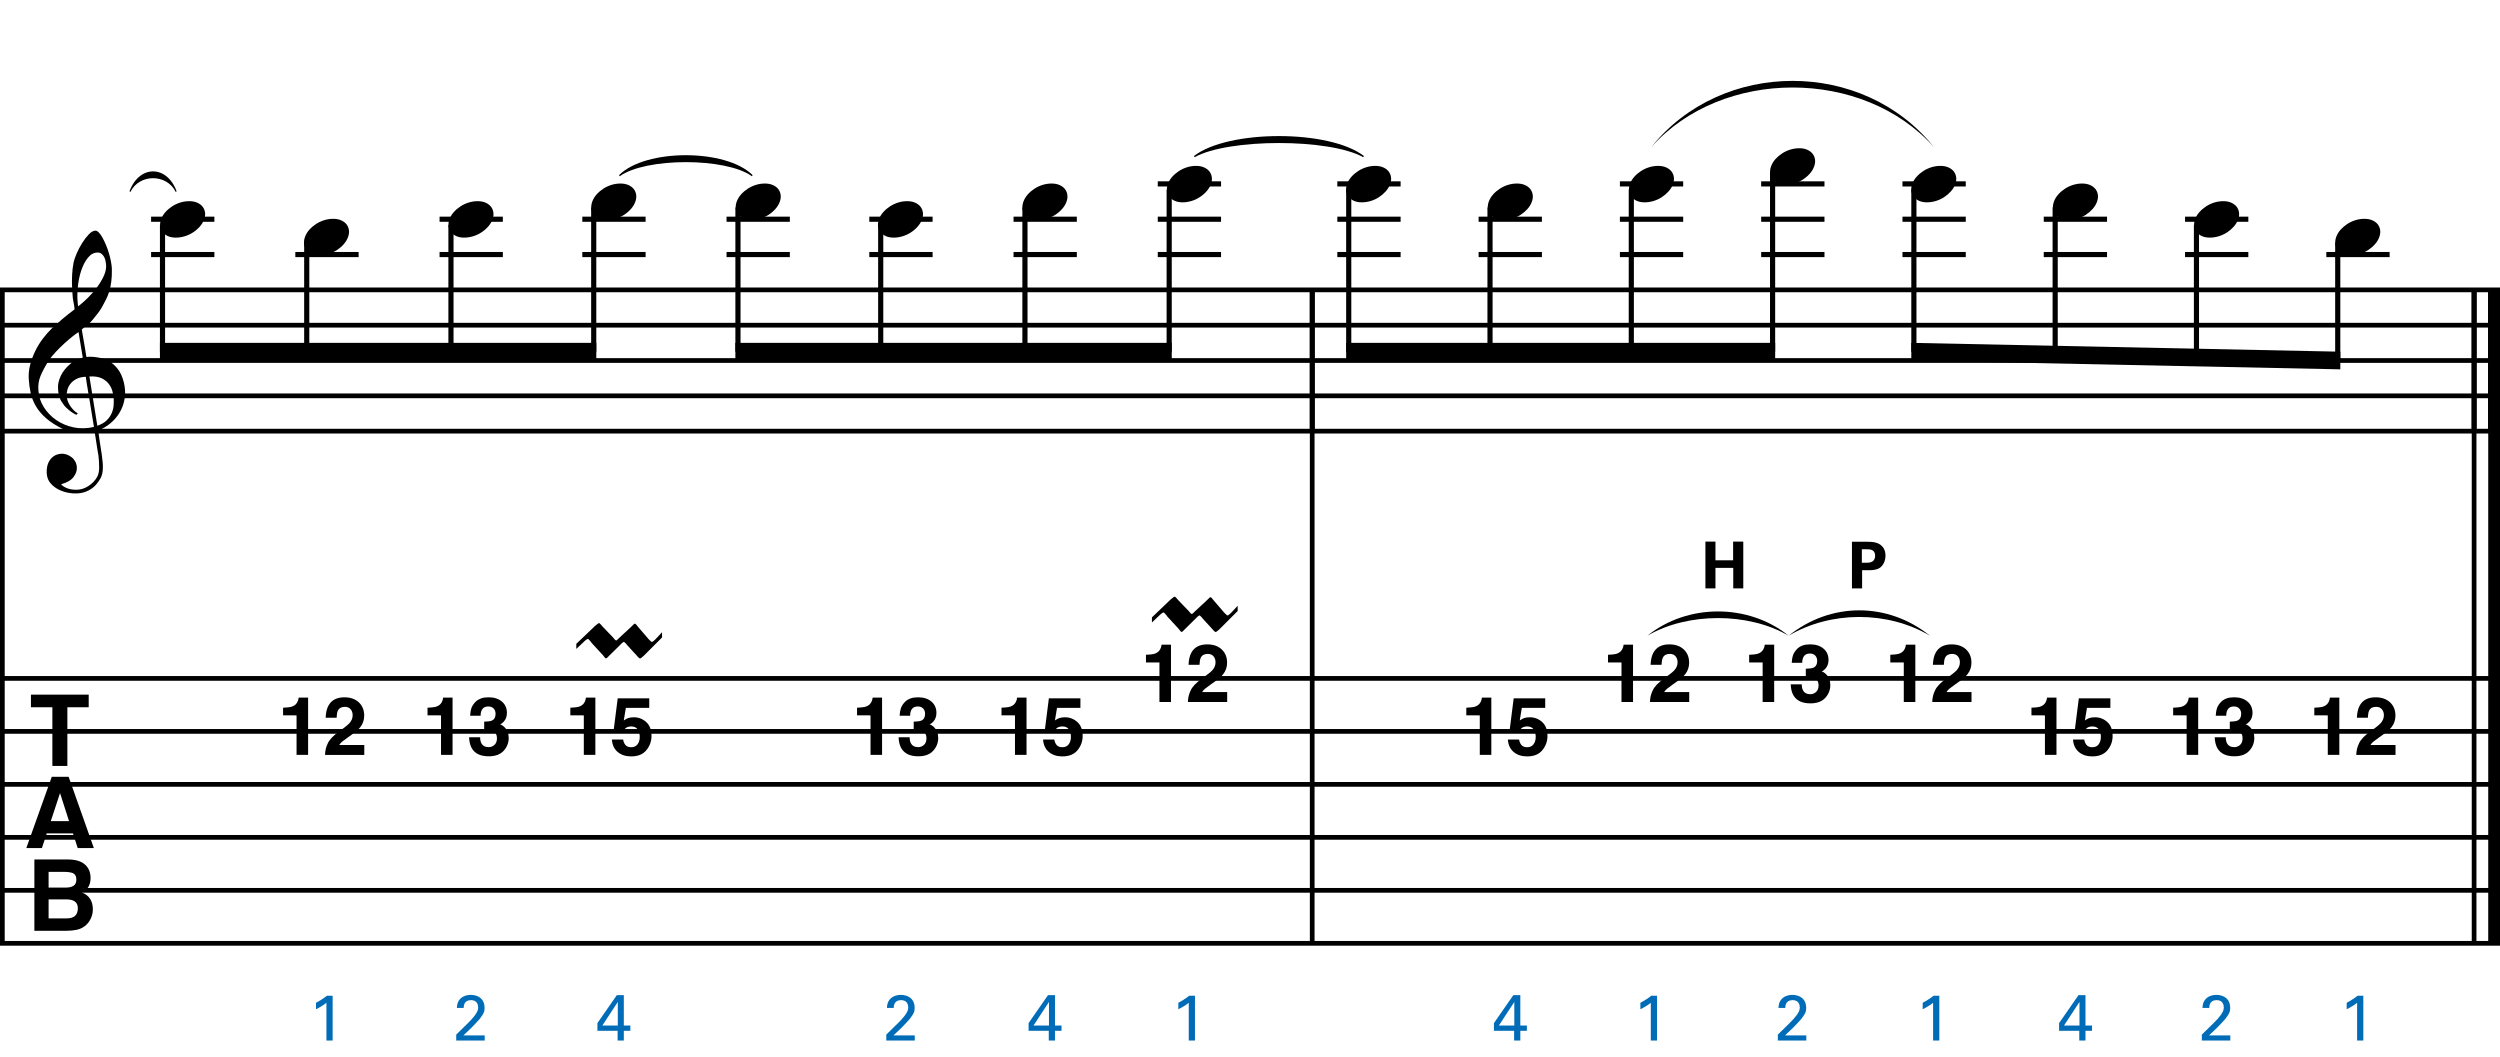 <?xml version="1.0" encoding="utf-8"?>
<!-- Generator: Adobe Illustrator 14.0.0, SVG Export Plug-In . SVG Version: 6.00 Build 43363)  -->
<!DOCTYPE svg PUBLIC "-//W3C//DTD SVG 1.1//EN" "http://www.w3.org/Graphics/SVG/1.1/DTD/svg11.dtd">
<svg version="1.1" id="Layer_1" xmlns="http://www.w3.org/2000/svg" xmlns:xlink="http://www.w3.org/1999/xlink" x="0px" y="0px"
	 width="544.104px" height="229.979px" viewBox="0 0 544.104 229.979" enable-background="new 0 0 544.104 229.979"
	 xml:space="preserve">
<line fill="none" stroke="#000000" stroke-width="1.024" stroke-miterlimit="10" x1="0.512" y1="63.087" x2="0.512" y2="205.306"/>
<g>
	<path d="M20.597,93.926c-0.574,0.103-1.184,0.164-1.83,0.185c-0.646,0.02-1.276,0.005-1.891-0.046
		c-0.615-0.051-1.184-0.123-1.707-0.215c-0.523-0.092-0.949-0.221-1.276-0.385c-1.579-0.758-2.855-1.563-3.828-2.414
		c-0.974-0.851-1.728-1.737-2.26-2.66c-0.533-0.922-0.907-1.871-1.123-2.844s-0.354-1.953-0.415-2.937
		c-0.082-1.066,0.015-2.132,0.292-3.198c0.277-1.065,0.656-2.085,1.138-3.06c0.481-0.973,1.035-1.871,1.661-2.69
		c0.625-0.82,1.255-1.538,1.891-2.153c0.738-0.696,1.512-1.388,2.322-2.075c0.81-0.687,1.696-1.389,2.66-2.106
		c-0.021-0.266-0.046-0.502-0.077-0.708c-0.031-0.205-0.067-0.415-0.108-0.63s-0.087-0.456-0.138-0.723
		c-0.051-0.266-0.087-0.594-0.107-0.984c0-0.164-0.021-0.466-0.062-0.907c-0.042-0.44-0.067-0.973-0.077-1.599
		s0.005-1.338,0.046-2.137c0.041-0.8,0.143-1.63,0.307-2.491c0.103-0.512,0.323-1.164,0.661-1.953
		c0.338-0.789,0.738-1.553,1.199-2.291c0.461-0.738,0.948-1.373,1.461-1.907c0.512-0.533,0.994-0.799,1.445-0.799
		c0.225,0,0.471,0.138,0.738,0.415c0.266,0.277,0.528,0.646,0.784,1.107c0.256,0.461,0.507,0.984,0.753,1.568
		c0.246,0.584,0.461,1.184,0.646,1.799c0.185,0.615,0.333,1.22,0.446,1.814c0.112,0.595,0.179,1.118,0.2,1.568
		c0.02,1.066-0.021,2.004-0.123,2.813c-0.103,0.81-0.256,1.538-0.461,2.183c-0.205,0.646-0.446,1.241-0.723,1.784
		c-0.276,0.543-0.569,1.091-0.876,1.645c-0.328,0.554-0.661,1.041-1,1.46c-0.338,0.42-0.682,0.846-1.03,1.276
		c-0.369,0.451-0.753,0.825-1.153,1.123c-0.4,0.297-0.795,0.62-1.184,0.968c0.185,1.045,0.348,1.989,0.492,2.829
		c0.062,0.369,0.123,0.728,0.184,1.076c0.062,0.349,0.113,0.672,0.154,0.969c0.041,0.297,0.082,0.543,0.123,0.738
		c0.041,0.195,0.062,0.313,0.062,0.354c0.492-0.062,1-0.066,1.522-0.016c0.522,0.051,1.024,0.128,1.506,0.23
		c0.481,0.103,0.912,0.236,1.292,0.4c0.379,0.165,0.682,0.318,0.907,0.461c1.107,0.82,1.891,1.758,2.353,2.813
		c0.461,1.056,0.732,2.137,0.815,3.244c0.062,0.861-0.011,1.727-0.215,2.599c-0.205,0.871-0.549,1.701-1.03,2.491
		c-0.482,0.789-1.107,1.511-1.875,2.167c-0.769,0.656-1.676,1.199-2.722,1.63c0.123,0.84,0.235,1.619,0.338,2.337
		c0.103,0.615,0.194,1.215,0.277,1.799c0.082,0.584,0.143,0.989,0.185,1.215c0.184,1.23,0.256,2.239,0.215,3.029
		c-0.041,0.789-0.195,1.43-0.461,1.922c-0.226,0.41-0.487,0.81-0.784,1.199c-0.297,0.389-0.651,0.738-1.061,1.045
		c-0.41,0.308-0.887,0.564-1.43,0.769c-0.543,0.205-1.164,0.328-1.86,0.369c-0.533,0.041-1.168-0.005-1.907-0.138
		c-0.738-0.134-1.445-0.369-2.122-0.707c-0.677-0.338-1.261-0.795-1.753-1.369c-0.492-0.574-0.769-1.281-0.83-2.122
		c-0.042-0.492-0.011-0.989,0.092-1.492c0.102-0.502,0.282-0.953,0.538-1.353c0.256-0.4,0.594-0.733,1.015-1
		c0.42-0.267,0.938-0.42,1.553-0.461c0.369-0.021,0.743,0.036,1.123,0.169c0.379,0.133,0.733,0.323,1.061,0.569
		c0.328,0.246,0.594,0.553,0.799,0.922c0.205,0.369,0.328,0.769,0.369,1.199c0.062,0.758-0.174,1.491-0.708,2.199
		c-0.533,0.707-1.435,1.235-2.706,1.583c0.205,0.287,0.594,0.558,1.168,0.815c0.573,0.256,1.292,0.384,2.152,0.384
		c0.902,0,1.768-0.267,2.598-0.799c0.831-0.534,1.471-1.199,1.922-1.999c0.287-0.533,0.431-1.225,0.431-2.076
		s-0.051-1.707-0.154-2.567c-0.041-0.144-0.103-0.498-0.185-1.061c-0.082-0.564-0.174-1.153-0.276-1.768
		C20.863,95.607,20.74,94.808,20.597,93.926z M16.584,82.502c-0.543,0.297-0.974,0.657-1.292,1.077
		c-0.318,0.42-0.533,0.866-0.646,1.337c-0.113,0.472-0.159,0.892-0.138,1.261c0.02,0.369,0.102,0.748,0.246,1.138
		c0.144,0.389,0.333,0.753,0.569,1.092c0.236,0.338,0.492,0.646,0.769,0.922s0.558,0.487,0.846,0.63
		c-0.042,0.041-0.077,0.077-0.108,0.107s-0.067,0.066-0.107,0.108c-0.042,0.041-0.072,0.082-0.092,0.123
		c-0.636-0.308-1.194-0.672-1.676-1.092c-0.482-0.42-0.795-0.723-0.938-0.907c-0.226-0.307-0.42-0.584-0.584-0.83
		s-0.297-0.507-0.399-0.784c-0.103-0.277-0.19-0.579-0.262-0.907c-0.072-0.328-0.118-0.717-0.138-1.168
		c-0.042-0.43-0.011-0.886,0.092-1.368c0.103-0.481,0.271-0.969,0.507-1.461c0.235-0.492,0.543-0.968,0.922-1.43
		s0.825-0.896,1.338-1.307c0.266-0.205,0.507-0.369,0.723-0.492s0.415-0.23,0.6-0.323s0.374-0.164,0.569-0.215
		c0.194-0.051,0.404-0.108,0.63-0.169l-0.922-5.566c-0.246,0.144-0.646,0.431-1.2,0.861c-0.553,0.431-1.158,0.943-1.814,1.538
		c-0.656,0.595-1.307,1.235-1.953,1.922c-0.646,0.687-1.174,1.348-1.583,1.983c-0.738,1.168-1.312,2.245-1.722,3.229
		c-0.41,0.984-0.564,2.05-0.461,3.198c0.082,1.292,0.477,2.496,1.184,3.613c0.707,1.117,1.614,2.055,2.721,2.813
		c1.107,0.758,2.368,1.286,3.782,1.583c1.415,0.297,2.88,0.261,4.397-0.107c-0.328-2.03-0.625-3.844-0.892-5.443
		c-0.123-0.676-0.236-1.342-0.338-1.999c-0.103-0.656-0.2-1.24-0.292-1.753c-0.092-0.512-0.18-1.086-0.262-1.722
		C17.819,82.037,17.127,82.206,16.584,82.502z M21.243,54.966c-0.799,0-1.502,0.375-2.106,1.123
		c-0.604,0.749-1.097,1.696-1.476,2.844c-0.38,1.148-0.63,2.409-0.753,3.782c-0.123,1.374-0.092,2.696,0.092,3.967
		c0.676-0.512,1.384-1.132,2.122-1.86c0.738-0.728,1.409-1.501,2.014-2.322c0.604-0.819,1.096-1.65,1.476-2.491
		c0.379-0.84,0.538-1.64,0.477-2.398c-0.021-0.246-0.062-0.522-0.123-0.83s-0.165-0.594-0.308-0.861
		c-0.144-0.267-0.328-0.492-0.553-0.677C21.878,55.058,21.591,54.966,21.243,54.966z M21.181,92.666
		c0.881-0.308,1.568-0.708,2.061-1.199c0.492-0.492,0.855-1.025,1.091-1.599c0.236-0.574,0.369-1.148,0.4-1.722
		s0.036-1.086,0.016-1.537c-0.042-0.369-0.128-0.831-0.262-1.384c-0.133-0.554-0.384-1.086-0.753-1.599
		c-0.369-0.512-0.892-0.938-1.568-1.276c-0.677-0.338-1.579-0.477-2.706-0.415L21.181,92.666z"/>
</g>
<g>
	<path d="M19.305,151.181v2.747h-4.643v12.77h-3.263v-12.77H6.735v-2.747H19.305z"/>
</g>
<g>
	<path d="M11.267,169.06h3.669l5.49,15.518H16.91l-1.024-3.189h-5.714l-1.052,3.189H5.728L11.267,169.06z M11.053,178.714h3.974
		l-1.96-6.106L11.053,178.714z"/>
</g>
<g>
	<path d="M19.003,188.712c0.475,0.66,0.712,1.45,0.712,2.369c0,0.947-0.24,1.709-0.719,2.285c-0.268,0.322-0.662,0.617-1.184,0.884
		c0.792,0.288,1.39,0.744,1.792,1.368c0.403,0.625,0.604,1.383,0.604,2.274c0,0.919-0.23,1.744-0.691,2.474
		c-0.293,0.484-0.659,0.892-1.099,1.221c-0.496,0.38-1.08,0.639-1.753,0.779s-1.404,0.211-2.193,0.211H7.482V187.06h7.499
		C16.874,187.088,18.214,187.639,19.003,188.712z M10.578,189.755v3.422h3.771c0.674,0,1.221-0.129,1.641-0.385
		c0.42-0.256,0.63-0.711,0.63-1.363c0-0.723-0.278-1.2-0.833-1.432c-0.479-0.162-1.09-0.242-1.833-0.242H10.578z M10.578,195.745
		v4.137h3.767c0.673,0,1.197-0.091,1.571-0.273c0.68-0.337,1.02-0.982,1.02-1.938c0-0.807-0.33-1.361-0.989-1.662
		c-0.368-0.169-0.884-0.257-1.55-0.264H10.578z"/>
</g>
<line fill="none" stroke="#000000" stroke-width="1.024" stroke-miterlimit="10" x1="285.59" y1="63.087" x2="285.59" y2="93.837"/>
<line fill="none" stroke="#000000" stroke-width="1.024" stroke-miterlimit="10" x1="285.59" y1="63.087" x2="285.59" y2="93.837"/>
<line fill="none" stroke="#000000" stroke-width="1.024" stroke-miterlimit="10" x1="285.59" y1="63.087" x2="285.59" y2="205.306"/>
<line fill="none" stroke="#000000" stroke-width="2.562" stroke-miterlimit="10" x1="542.823" y1="63.087" x2="542.823" y2="93.837"/>
<line fill="none" stroke="#000000" stroke-width="1.024" stroke-miterlimit="10" x1="538.466" y1="63.087" x2="538.466" y2="93.837"/>
<line fill="none" stroke="#000000" stroke-width="2.562" stroke-miterlimit="10" x1="542.823" y1="63.087" x2="542.823" y2="93.837"/>
<line fill="none" stroke="#000000" stroke-width="1.024" stroke-miterlimit="10" x1="538.466" y1="63.087" x2="538.466" y2="93.837"/>
<line fill="none" stroke="#000000" stroke-width="2.562" stroke-miterlimit="10" x1="542.823" y1="63.087" x2="542.823" y2="205.306"/>
<line fill="none" stroke="#000000" stroke-width="1.024" stroke-miterlimit="10" x1="538.466" y1="63.087" x2="538.466" y2="205.306"/>
<line fill="none" stroke="#000000" stroke-width="1.028" stroke-miterlimit="10" x1="0" y1="63.087" x2="544.104" y2="63.087"/>
<line fill="none" stroke="#000000" stroke-width="1.028" stroke-miterlimit="10" x1="0" y1="70.775" x2="544.104" y2="70.775"/>
<line fill="none" stroke="#000000" stroke-width="1.028" stroke-miterlimit="10" x1="0" y1="78.462" x2="544.104" y2="78.462"/>
<line fill="none" stroke="#000000" stroke-width="1.028" stroke-miterlimit="10" x1="0" y1="86.15" x2="544.104" y2="86.15"/>
<line fill="none" stroke="#000000" stroke-width="1.028" stroke-miterlimit="10" x1="0" y1="93.837" x2="544.104" y2="93.837"/>
<line fill="none" stroke="#000000" stroke-width="1.028" stroke-miterlimit="10" x1="0" y1="147.649" x2="544.104" y2="147.649"/>
<line fill="none" stroke="#000000" stroke-width="1.028" stroke-miterlimit="10" x1="0" y1="159.181" x2="544.104" y2="159.181"/>
<line fill="none" stroke="#000000" stroke-width="1.028" stroke-miterlimit="10" x1="0" y1="170.712" x2="544.104" y2="170.712"/>
<line fill="none" stroke="#000000" stroke-width="1.028" stroke-miterlimit="10" x1="0" y1="182.243" x2="544.104" y2="182.243"/>
<line fill="none" stroke="#000000" stroke-width="1.028" stroke-miterlimit="10" x1="0" y1="193.774" x2="544.104" y2="193.774"/>
<line fill="none" stroke="#000000" stroke-width="1.028" stroke-miterlimit="10" x1="0" y1="205.306" x2="544.104" y2="205.306"/>
<g>
</g>
<g>
</g>
<g>
</g>
<g>
</g>
<g>
	<path d="M371.17,117.875h2.184v4.07h3.846v-4.07h2.211v10.183h-2.184v-4.465h-3.873v4.465h-2.184V117.875z"/>
</g>
<g>
</g>
<g>
</g>
<g>
</g>
<g>
</g>
<g>
	<path d="M403.063,117.903h3.141c1.465,0,2.689,0.099,3.535,1.112c0.535,0.648,0.619,1.38,0.619,1.902
		c0,1.183-0.492,2.183-1.295,2.703c-0.746,0.479-1.775,0.479-2.311,0.479h-1.479v3.958h-2.211V117.903z M405.217,122.479h0.873
		c0.705,0,2.014,0,2.014-1.549c0-1.38-1.168-1.38-1.787-1.38h-1.1V122.479z"/>
</g>
<line fill="none" stroke="#000000" stroke-width="1.121" stroke-miterlimit="10" x1="32.885" y1="55.4" x2="46.659" y2="55.4"/>
<line fill="none" stroke="#000000" stroke-width="1.121" stroke-miterlimit="10" x1="32.885" y1="47.712" x2="46.659" y2="47.712"/>
<g>
	<path d="M35.074,47.688c0.205-0.554,0.518-1.066,0.938-1.538c0.42-0.471,0.907-0.886,1.46-1.245
		c0.554-0.358,1.148-0.635,1.784-0.831c0.635-0.194,1.281-0.292,1.937-0.292c0.656,0,1.23,0.107,1.722,0.323
		c0.492,0.215,0.881,0.503,1.168,0.861c0.287,0.359,0.466,0.779,0.538,1.261c0.071,0.482,0.005,0.999-0.2,1.553
		c-0.206,0.553-0.523,1.071-0.954,1.553c-0.43,0.481-0.922,0.902-1.476,1.261c-0.553,0.358-1.153,0.635-1.799,0.831
		c-0.646,0.194-1.287,0.292-1.922,0.292c-0.656,0-1.225-0.108-1.707-0.323c-0.482-0.215-0.872-0.508-1.168-0.876
		c-0.297-0.369-0.477-0.795-0.538-1.276C34.797,48.759,34.869,48.242,35.074,47.688z"/>
</g>
<line fill="none" stroke="#000000" stroke-width="1.121" stroke-miterlimit="10" x1="35.368" y1="48.994" x2="35.368" y2="76.541"/>
<line fill="none" stroke="#000000" stroke-width="1.121" stroke-miterlimit="10" x1="64.276" y1="55.4" x2="78.049" y2="55.4"/>
<g>
	<path d="M66.394,51.528c0.205-0.554,0.518-1.066,0.938-1.538c0.42-0.471,0.907-0.886,1.46-1.245
		c0.554-0.358,1.148-0.635,1.784-0.831c0.635-0.194,1.281-0.292,1.937-0.292c0.656,0,1.23,0.107,1.722,0.323
		c0.492,0.215,0.881,0.503,1.168,0.861c0.287,0.359,0.466,0.779,0.538,1.261c0.071,0.482,0.005,0.999-0.2,1.553
		c-0.206,0.553-0.523,1.071-0.954,1.553c-0.43,0.481-0.922,0.902-1.476,1.261c-0.553,0.358-1.153,0.635-1.799,0.831
		c-0.646,0.194-1.287,0.292-1.922,0.292c-0.656,0-1.225-0.108-1.707-0.323c-0.482-0.215-0.872-0.508-1.168-0.876
		c-0.297-0.369-0.477-0.795-0.538-1.276C66.117,52.599,66.188,52.082,66.394,51.528z"/>
</g>
<line fill="none" stroke="#000000" stroke-width="1.121" stroke-miterlimit="10" x1="66.758" y1="52.837" x2="66.758" y2="76.541"/>
<line fill="none" stroke="#000000" stroke-width="1.121" stroke-miterlimit="10" x1="95.667" y1="55.4" x2="109.44" y2="55.4"/>
<line fill="none" stroke="#000000" stroke-width="1.121" stroke-miterlimit="10" x1="95.667" y1="47.712" x2="109.44" y2="47.712"/>
<g>
	<path d="M97.833,47.688c0.205-0.554,0.518-1.066,0.938-1.538c0.42-0.471,0.907-0.886,1.46-1.245
		c0.554-0.358,1.148-0.635,1.784-0.831c0.635-0.194,1.281-0.292,1.937-0.292c0.656,0,1.23,0.107,1.722,0.323
		c0.492,0.215,0.881,0.503,1.168,0.861c0.287,0.359,0.466,0.779,0.538,1.261c0.071,0.482,0.005,0.999-0.2,1.553
		c-0.206,0.553-0.523,1.071-0.954,1.553c-0.43,0.481-0.922,0.902-1.476,1.261c-0.553,0.358-1.153,0.635-1.799,0.831
		c-0.646,0.194-1.287,0.292-1.922,0.292c-0.656,0-1.225-0.108-1.707-0.323c-0.482-0.215-0.872-0.508-1.168-0.876
		c-0.297-0.369-0.477-0.795-0.538-1.276C97.557,48.759,97.628,48.242,97.833,47.688z"/>
</g>
<line fill="none" stroke="#000000" stroke-width="1.121" stroke-miterlimit="10" x1="98.149" y1="48.994" x2="98.149" y2="76.541"/>
<line fill="none" stroke="#000000" stroke-width="1.121" stroke-miterlimit="10" x1="126.737" y1="55.4" x2="140.51" y2="55.4"/>
<line fill="none" stroke="#000000" stroke-width="1.121" stroke-miterlimit="10" x1="126.737" y1="47.712" x2="140.51" y2="47.712"/>
<g>
	<path d="M128.914,43.848c0.205-0.554,0.518-1.066,0.938-1.538c0.42-0.471,0.907-0.886,1.46-1.245
		c0.554-0.358,1.148-0.635,1.784-0.831c0.635-0.194,1.281-0.292,1.937-0.292c0.656,0,1.23,0.107,1.722,0.323
		c0.492,0.215,0.881,0.503,1.168,0.861c0.287,0.359,0.466,0.779,0.538,1.261c0.071,0.482,0.005,0.999-0.2,1.553
		c-0.206,0.553-0.523,1.071-0.954,1.553c-0.43,0.481-0.922,0.902-1.476,1.261c-0.553,0.358-1.153,0.635-1.799,0.831
		c-0.646,0.194-1.287,0.292-1.922,0.292c-0.656,0-1.225-0.108-1.707-0.323c-0.482-0.215-0.872-0.508-1.168-0.876
		c-0.297-0.369-0.477-0.795-0.538-1.276C128.637,44.918,128.708,44.401,128.914,43.848z"/>
</g>
<line fill="none" stroke="#000000" stroke-width="1.121" stroke-miterlimit="10" x1="129.219" y1="45.15" x2="129.219" y2="76.541"/>
<polyline points="129.78,74.619 34.807,74.619 34.807,78.462 129.78,78.462 "/>
<line fill="none" stroke="#000000" stroke-width="1.121" stroke-miterlimit="10" x1="158.127" y1="55.4" x2="171.901" y2="55.4"/>
<line fill="none" stroke="#000000" stroke-width="1.121" stroke-miterlimit="10" x1="158.127" y1="47.712" x2="171.901" y2="47.712"/>
<g>
	<path d="M160.354,43.848c0.205-0.554,0.518-1.066,0.938-1.538c0.42-0.471,0.907-0.886,1.46-1.245
		c0.554-0.358,1.148-0.635,1.784-0.831c0.635-0.194,1.281-0.292,1.937-0.292c0.656,0,1.23,0.107,1.722,0.323
		c0.492,0.215,0.881,0.503,1.168,0.861c0.287,0.359,0.466,0.779,0.538,1.261c0.071,0.482,0.005,0.999-0.2,1.553
		c-0.206,0.553-0.523,1.071-0.954,1.553c-0.43,0.481-0.922,0.902-1.476,1.261c-0.553,0.358-1.153,0.635-1.799,0.831
		c-0.646,0.194-1.287,0.292-1.922,0.292c-0.656,0-1.225-0.108-1.707-0.323c-0.482-0.215-0.872-0.508-1.168-0.876
		c-0.297-0.369-0.477-0.795-0.538-1.276C160.077,44.918,160.148,44.401,160.354,43.848z"/>
</g>
<line fill="none" stroke="#000000" stroke-width="1.121" stroke-miterlimit="10" x1="160.61" y1="45.15" x2="160.61" y2="76.541"/>
<line fill="none" stroke="#000000" stroke-width="1.121" stroke-miterlimit="10" x1="189.198" y1="55.4" x2="202.971" y2="55.4"/>
<line fill="none" stroke="#000000" stroke-width="1.121" stroke-miterlimit="10" x1="189.198" y1="47.712" x2="202.971" y2="47.712"/>
<g>
	<path d="M191.313,47.688c0.205-0.554,0.518-1.066,0.938-1.538c0.42-0.471,0.907-0.886,1.46-1.245
		c0.554-0.358,1.148-0.635,1.784-0.831c0.635-0.194,1.281-0.292,1.937-0.292c0.656,0,1.23,0.107,1.722,0.323
		c0.492,0.215,0.881,0.503,1.168,0.861c0.287,0.359,0.466,0.779,0.538,1.261c0.071,0.482,0.005,0.999-0.2,1.553
		c-0.206,0.553-0.523,1.071-0.954,1.553c-0.43,0.481-0.922,0.902-1.476,1.261c-0.553,0.358-1.153,0.635-1.799,0.831
		c-0.646,0.194-1.287,0.292-1.922,0.292c-0.656,0-1.225-0.108-1.707-0.323c-0.482-0.215-0.872-0.508-1.168-0.876
		c-0.297-0.369-0.477-0.795-0.538-1.276C191.037,48.759,191.108,48.242,191.313,47.688z"/>
</g>
<line fill="none" stroke="#000000" stroke-width="1.121" stroke-miterlimit="10" x1="191.68" y1="48.994" x2="191.68" y2="76.541"/>
<line fill="none" stroke="#000000" stroke-width="1.121" stroke-miterlimit="10" x1="220.588" y1="55.4" x2="234.362" y2="55.4"/>
<line fill="none" stroke="#000000" stroke-width="1.121" stroke-miterlimit="10" x1="220.588" y1="47.712" x2="234.362" y2="47.712"/>
<g>
	<path d="M222.753,43.848c0.205-0.554,0.518-1.066,0.938-1.538c0.42-0.471,0.907-0.886,1.46-1.245
		c0.554-0.358,1.148-0.635,1.784-0.831c0.635-0.194,1.281-0.292,1.937-0.292c0.656,0,1.23,0.107,1.722,0.323
		c0.492,0.215,0.881,0.503,1.168,0.861c0.287,0.359,0.466,0.779,0.538,1.261c0.071,0.482,0.005,0.999-0.2,1.553
		c-0.206,0.553-0.523,1.071-0.954,1.553c-0.43,0.481-0.922,0.902-1.476,1.261c-0.553,0.358-1.153,0.635-1.799,0.831
		c-0.646,0.194-1.287,0.292-1.922,0.292c-0.656,0-1.225-0.108-1.707-0.323c-0.482-0.215-0.872-0.508-1.168-0.876
		c-0.297-0.369-0.477-0.795-0.538-1.276C222.477,44.918,222.548,44.401,222.753,43.848z"/>
</g>
<line fill="none" stroke="#000000" stroke-width="1.121" stroke-miterlimit="10" x1="223.071" y1="45.15" x2="223.071" y2="76.541"/>
<line fill="none" stroke="#000000" stroke-width="1.121" stroke-miterlimit="10" x1="251.979" y1="55.4" x2="265.752" y2="55.4"/>
<line fill="none" stroke="#000000" stroke-width="1.121" stroke-miterlimit="10" x1="251.979" y1="47.712" x2="265.752" y2="47.712"/>
<line fill="none" stroke="#000000" stroke-width="1.121" stroke-miterlimit="10" x1="251.979" y1="40.025" x2="265.752" y2="40.025"/>
<g>
	<path d="M254.193,40.008c0.205-0.554,0.518-1.066,0.938-1.538c0.42-0.471,0.907-0.886,1.46-1.245
		c0.554-0.358,1.148-0.635,1.784-0.831c0.635-0.194,1.281-0.292,1.937-0.292c0.656,0,1.23,0.107,1.722,0.323
		c0.492,0.215,0.881,0.503,1.168,0.861c0.287,0.359,0.466,0.779,0.538,1.261c0.071,0.482,0.005,0.999-0.2,1.553
		c-0.206,0.553-0.523,1.071-0.954,1.553c-0.43,0.481-0.922,0.902-1.476,1.261c-0.553,0.358-1.153,0.635-1.799,0.831
		c-0.646,0.194-1.287,0.292-1.922,0.292c-0.656,0-1.225-0.108-1.707-0.323c-0.482-0.215-0.872-0.508-1.168-0.876
		c-0.297-0.369-0.477-0.795-0.538-1.276C253.917,41.079,253.988,40.562,254.193,40.008z"/>
</g>
<line fill="none" stroke="#000000" stroke-width="1.121" stroke-miterlimit="10" x1="254.461" y1="41.306" x2="254.461" y2="76.541"/>
<polyline points="255.022,74.619 160.049,74.619 160.049,78.462 255.022,78.462 "/>
<g>
	<path d="M61.609,155.693v-1.669c0.772-0.035,1.313-0.086,1.622-0.154c0.492-0.109,0.893-0.328,1.201-0.654
		c0.212-0.225,0.372-0.521,0.481-0.895c0.063-0.225,0.094-0.391,0.094-0.5h2.048v12.476h-2.513v-8.604H61.609z"/>
	<path d="M71.314,161.845c0.35-0.832,1.176-1.712,2.478-2.641c1.13-0.809,1.861-1.389,2.194-1.738
		c0.51-0.545,0.766-1.142,0.766-1.789c0-0.528-0.146-0.967-0.439-1.316c-0.292-0.35-0.711-0.525-1.256-0.525
		c-0.746,0-1.253,0.278-1.523,0.834c-0.155,0.322-0.247,0.832-0.275,1.532h-2.383c0.04-1.062,0.232-1.919,0.577-2.573
		c0.655-1.244,1.817-1.866,3.488-1.866c1.32,0,2.371,0.366,3.152,1.097c0.781,0.731,1.171,1.699,1.171,2.904
		c0,0.923-0.276,1.743-0.828,2.46c-0.362,0.476-0.957,1.007-1.784,1.592l-0.982,0.696c-0.615,0.437-1.036,0.752-1.262,0.947
		c-0.227,0.195-0.417,0.422-0.572,0.68h5.446v2.159h-8.543C70.76,163.402,70.953,162.585,71.314,161.845z"/>
</g>
<g>
	<path d="M93.049,155.693v-1.669c0.772-0.035,1.313-0.086,1.622-0.154c0.492-0.109,0.893-0.328,1.201-0.654
		c0.212-0.225,0.372-0.521,0.481-0.895c0.063-0.225,0.094-0.391,0.094-0.5h2.048v12.476h-2.513v-8.604H93.049z"/>
	<path d="M104.5,160.468c0,0.5,0.08,0.912,0.24,1.239c0.298,0.603,0.838,0.903,1.623,0.903c0.48,0,0.899-0.164,1.257-0.494
		c0.357-0.33,0.537-0.805,0.537-1.424c0-0.82-0.332-1.368-0.995-1.644c-0.377-0.155-0.972-0.232-1.784-0.232v-1.755
		c0.794-0.012,1.349-0.089,1.664-0.232c0.543-0.241,0.814-0.729,0.814-1.463c0-0.476-0.139-0.863-0.416-1.161
		c-0.278-0.298-0.668-0.448-1.171-0.448c-0.578,0-1.003,0.185-1.274,0.551c-0.272,0.367-0.402,0.857-0.39,1.472h-2.289
		c0.022-0.619,0.129-1.207,0.318-1.764c0.2-0.487,0.516-0.938,0.945-1.351c0.321-0.293,0.702-0.516,1.143-0.672
		c0.441-0.154,0.982-0.231,1.625-0.231c1.191,0,2.153,0.308,2.883,0.925s1.096,1.443,1.096,2.482c0,0.734-0.218,1.354-0.654,1.857
		c-0.275,0.316-0.562,0.531-0.86,0.646c0.224,0,0.545,0.191,0.963,0.576c0.625,0.579,0.938,1.371,0.938,2.374
		c0,1.056-0.366,1.983-1.096,2.783s-1.812,1.2-3.245,1.2c-1.765,0-2.991-0.576-3.678-1.729c-0.361-0.614-0.562-1.418-0.602-2.41
		H104.5z"/>
</g>
<g>
	<path d="M124.129,155.693v-1.669c0.772-0.035,1.313-0.086,1.622-0.154c0.492-0.109,0.893-0.328,1.201-0.654
		c0.212-0.225,0.372-0.521,0.481-0.895c0.063-0.225,0.094-0.391,0.094-0.5h2.048v12.476h-2.513v-8.604H124.129z"/>
	<path d="M135.615,160.958c0.097,0.534,0.283,0.945,0.558,1.235s0.675,0.435,1.202,0.435c0.606,0,1.069-0.214,1.386-0.641
		c0.317-0.428,0.477-0.965,0.477-1.613c0-0.637-0.149-1.175-0.446-1.613c-0.298-0.439-0.761-0.658-1.391-0.658
		c-0.298,0-0.555,0.037-0.772,0.111c-0.383,0.139-0.672,0.393-0.867,0.766l-2.198-0.104l0.875-6.891h6.864v2.082h-5.094
		l-0.447,2.727c0.378-0.246,0.673-0.409,0.885-0.49c0.355-0.131,0.788-0.197,1.297-0.197c1.031,0,1.93,0.348,2.698,1.041
		s1.151,1.703,1.151,3.028c0,1.153-0.37,2.183-1.109,3.089s-1.845,1.359-3.317,1.359c-1.187,0-2.161-0.318-2.923-0.955
		c-0.762-0.637-1.186-1.54-1.272-2.711H135.615z"/>
</g>
<g>
	<path d="M132.254,143.045c-0.144,0.165-0.267,0.246-0.369,0.246c-0.103,0-0.205-0.081-0.308-0.246
		c-0.103-0.163-0.215-0.308-0.338-0.431l-2.491-2.705c0-0.021-0.036-0.078-0.107-0.17c-0.072-0.092-0.154-0.189-0.246-0.292
		s-0.18-0.194-0.261-0.276c-0.082-0.082-0.144-0.123-0.185-0.123c-0.042,0-0.113,0.03-0.215,0.092s-0.205,0.134-0.308,0.215
		c-0.103,0.083-0.195,0.165-0.276,0.246c-0.083,0.082-0.134,0.135-0.154,0.154l-1.568,1.477v-1.107l4.059-3.875
		c0.123-0.123,0.246-0.225,0.369-0.307c0.102-0.082,0.205-0.159,0.307-0.23c0.103-0.072,0.174-0.108,0.215-0.108
		s0.103,0.042,0.185,0.123c0.082,0.082,0.174,0.175,0.277,0.276c0.102,0.123,0.215,0.257,0.338,0.4l2.306,2.398
		c0.02,0.041,0.107,0.148,0.261,0.322c0.154,0.175,0.271,0.262,0.354,0.262s0.195-0.076,0.338-0.23
		c0.143-0.154,0.287-0.292,0.431-0.415l2.521-2.337c0.062-0.062,0.189-0.189,0.384-0.385c0.194-0.194,0.323-0.292,0.384-0.292
		c0.103,0,0.215,0.082,0.338,0.246s0.246,0.317,0.369,0.462l2.122,2.459c0,0.021,0.041,0.072,0.123,0.154
		c0.082,0.082,0.174,0.174,0.277,0.276c0.102,0.103,0.2,0.195,0.292,0.276c0.092,0.082,0.159,0.123,0.2,0.123s0.108-0.03,0.2-0.092
		c0.092-0.062,0.184-0.133,0.276-0.215s0.174-0.159,0.246-0.23c0.072-0.072,0.118-0.118,0.138-0.139l1.353-1.445v1.138l-3.936,3.937
		c-0.165,0.143-0.292,0.256-0.385,0.338s-0.185,0.153-0.276,0.215c-0.092,0.062-0.159,0.092-0.2,0.092s-0.107-0.035-0.2-0.107
		c-0.092-0.071-0.18-0.153-0.261-0.246c-0.083-0.092-0.195-0.22-0.338-0.384l-2.03-2.214c0-0.021-0.031-0.066-0.092-0.139
		c-0.061-0.072-0.133-0.148-0.215-0.23c-0.083-0.082-0.159-0.154-0.231-0.215c-0.072-0.062-0.118-0.093-0.138-0.093
		c-0.042,0-0.108,0.03-0.2,0.093c-0.092,0.061-0.18,0.133-0.262,0.215s-0.159,0.158-0.23,0.23c-0.072,0.072-0.118,0.118-0.138,0.139
		l-2.245,2.214C132.551,142.728,132.397,142.882,132.254,143.045z"/>
</g>
<g>
	<path d="M186.529,155.693v-1.669c0.772-0.035,1.313-0.086,1.622-0.154c0.492-0.109,0.893-0.328,1.201-0.654
		c0.212-0.225,0.372-0.521,0.481-0.895c0.063-0.225,0.094-0.391,0.094-0.5h2.048v12.476h-2.513v-8.604H186.529z"/>
	<path d="M197.98,160.468c0,0.5,0.08,0.912,0.24,1.239c0.298,0.603,0.838,0.903,1.623,0.903c0.48,0,0.899-0.164,1.257-0.494
		c0.357-0.33,0.537-0.805,0.537-1.424c0-0.82-0.332-1.368-0.995-1.644c-0.377-0.155-0.972-0.232-1.784-0.232v-1.755
		c0.794-0.012,1.349-0.089,1.664-0.232c0.543-0.241,0.814-0.729,0.814-1.463c0-0.476-0.139-0.863-0.416-1.161
		c-0.278-0.298-0.668-0.448-1.171-0.448c-0.578,0-1.003,0.185-1.274,0.551c-0.272,0.367-0.402,0.857-0.39,1.472h-2.289
		c0.022-0.619,0.129-1.207,0.318-1.764c0.2-0.487,0.516-0.938,0.945-1.351c0.321-0.293,0.702-0.516,1.143-0.672
		c0.441-0.154,0.982-0.231,1.625-0.231c1.191,0,2.153,0.308,2.883,0.925s1.096,1.443,1.096,2.482c0,0.734-0.218,1.354-0.654,1.857
		c-0.275,0.316-0.562,0.531-0.86,0.646c0.224,0,0.545,0.191,0.963,0.576c0.625,0.579,0.938,1.371,0.938,2.374
		c0,1.056-0.366,1.983-1.096,2.783s-1.812,1.2-3.245,1.2c-1.765,0-2.991-0.576-3.678-1.729c-0.361-0.614-0.562-1.418-0.602-2.41
		H197.98z"/>
</g>
<g>
	<path d="M217.969,155.693v-1.669c0.772-0.035,1.313-0.086,1.622-0.154c0.492-0.109,0.893-0.328,1.201-0.654
		c0.212-0.225,0.372-0.521,0.481-0.895c0.063-0.225,0.094-0.391,0.094-0.5h2.048v12.476h-2.513v-8.604H217.969z"/>
	<path d="M229.455,160.958c0.097,0.534,0.283,0.945,0.558,1.235s0.675,0.435,1.202,0.435c0.606,0,1.069-0.214,1.386-0.641
		c0.317-0.428,0.477-0.965,0.477-1.613c0-0.637-0.149-1.175-0.446-1.613c-0.298-0.439-0.761-0.658-1.391-0.658
		c-0.298,0-0.555,0.037-0.772,0.111c-0.383,0.139-0.672,0.393-0.867,0.766l-2.198-0.104l0.875-6.891h6.864v2.082h-5.094
		l-0.447,2.727c0.378-0.246,0.673-0.409,0.885-0.49c0.355-0.131,0.788-0.197,1.297-0.197c1.031,0,1.93,0.348,2.698,1.041
		s1.151,1.703,1.151,3.028c0,1.153-0.37,2.183-1.109,3.089s-1.845,1.359-3.317,1.359c-1.187,0-2.161-0.318-2.923-0.955
		c-0.762-0.637-1.186-1.54-1.272-2.711H229.455z"/>
</g>
<g>
	<path d="M249.409,144.174v-1.669c0.772-0.035,1.313-0.086,1.622-0.154c0.492-0.109,0.893-0.328,1.201-0.654
		c0.212-0.225,0.372-0.521,0.481-0.895c0.063-0.225,0.094-0.391,0.094-0.5h2.048v12.476h-2.513v-8.604H249.409z"/>
	<path d="M259.114,150.325c0.35-0.832,1.176-1.712,2.478-2.641c1.13-0.809,1.861-1.389,2.194-1.738
		c0.51-0.545,0.766-1.142,0.766-1.789c0-0.528-0.146-0.967-0.439-1.316c-0.292-0.35-0.711-0.525-1.256-0.525
		c-0.746,0-1.253,0.278-1.523,0.834c-0.155,0.322-0.247,0.832-0.275,1.532h-2.383c0.04-1.062,0.232-1.919,0.577-2.573
		c0.655-1.244,1.817-1.866,3.488-1.866c1.32,0,2.371,0.366,3.152,1.097c0.781,0.731,1.171,1.699,1.171,2.904
		c0,0.923-0.276,1.743-0.828,2.46c-0.362,0.476-0.957,1.007-1.784,1.592l-0.982,0.696c-0.615,0.437-1.036,0.752-1.262,0.947
		c-0.227,0.195-0.417,0.422-0.572,0.68h5.446v2.159h-8.543C258.56,151.883,258.752,151.065,259.114,150.325z"/>
</g>
<g>
	<path d="M257.534,137.285c-0.144,0.165-0.267,0.246-0.369,0.246c-0.103,0-0.205-0.081-0.308-0.246
		c-0.103-0.163-0.215-0.308-0.338-0.431l-2.491-2.705c0-0.021-0.036-0.078-0.107-0.17c-0.072-0.092-0.154-0.189-0.246-0.292
		s-0.18-0.194-0.261-0.276c-0.082-0.082-0.144-0.123-0.185-0.123c-0.042,0-0.113,0.03-0.215,0.092s-0.205,0.134-0.308,0.215
		c-0.103,0.083-0.195,0.165-0.276,0.246c-0.083,0.082-0.134,0.135-0.154,0.154l-1.568,1.477v-1.107l4.059-3.875
		c0.123-0.123,0.246-0.225,0.369-0.307c0.102-0.082,0.205-0.159,0.307-0.23c0.103-0.072,0.174-0.108,0.215-0.108
		s0.103,0.042,0.185,0.123c0.082,0.082,0.174,0.175,0.277,0.276c0.102,0.123,0.215,0.257,0.338,0.4l2.306,2.398
		c0.02,0.041,0.107,0.148,0.261,0.322c0.154,0.175,0.271,0.262,0.354,0.262s0.195-0.076,0.338-0.23
		c0.143-0.154,0.287-0.292,0.431-0.415l2.521-2.337c0.062-0.062,0.189-0.189,0.384-0.385c0.194-0.194,0.323-0.292,0.384-0.292
		c0.103,0,0.215,0.082,0.338,0.246s0.246,0.317,0.369,0.462l2.122,2.459c0,0.021,0.041,0.072,0.123,0.154
		c0.082,0.082,0.174,0.174,0.277,0.276c0.102,0.103,0.2,0.195,0.292,0.276c0.092,0.082,0.159,0.123,0.2,0.123s0.108-0.03,0.2-0.092
		c0.092-0.062,0.184-0.133,0.276-0.215s0.174-0.159,0.246-0.23c0.072-0.072,0.118-0.118,0.138-0.139l1.353-1.445v1.138l-3.936,3.937
		c-0.165,0.143-0.292,0.256-0.385,0.338s-0.185,0.153-0.276,0.215c-0.092,0.062-0.159,0.092-0.2,0.092s-0.107-0.035-0.2-0.107
		c-0.092-0.071-0.18-0.153-0.261-0.246c-0.083-0.092-0.195-0.22-0.338-0.384l-2.03-2.214c0-0.021-0.031-0.066-0.092-0.139
		c-0.061-0.072-0.133-0.148-0.215-0.23c-0.083-0.082-0.159-0.154-0.231-0.215c-0.072-0.062-0.118-0.093-0.138-0.093
		c-0.042,0-0.108,0.03-0.2,0.093c-0.092,0.061-0.18,0.133-0.262,0.215s-0.159,0.158-0.23,0.23c-0.072,0.072-0.118,0.118-0.138,0.139
		l-2.245,2.214C257.831,136.968,257.677,137.122,257.534,137.285z"/>
</g>
<g>
	<path fill="#006CB7" d="M71.044,218.246c-0.606,0.507-1.578,1.085-2.268,1.408v-1.408c0.916-0.479,1.817-1.07,2.366-1.535h1.253
		v9.746h-1.352V218.246z"/>
</g>
<g>
	<path fill="#006CB7" d="M99.294,225.175l2.549-2.506c0.535-0.521,1.071-1.085,1.507-1.676c0.563-0.775,0.718-1.212,0.718-1.732
		c0-0.479-0.169-1.592-1.563-1.592c-1.563,0-1.591,1.338-1.591,1.704h-1.479c0.014-0.479,0.057-1.409,0.901-2.142
		c0.676-0.576,1.493-0.703,2.113-0.703c1.493,0,3.014,0.76,3.014,2.845c0,0.62-0.042,1.099-1.099,2.437
		c-0.281,0.352-1.521,1.633-1.803,1.915l-1.704,1.62h4.634v1.112h-6.197V225.175z"/>
</g>
<g>
	<path fill="#006CB7" d="M134.416,224.345h-4.394v-1.676l4.225-6.084h1.521v6.619h1.422v1.141h-1.422v2.112h-1.352V224.345z
		 M134.458,223.204v-5.141l-3.366,5.141H134.458z"/>
</g>
<g>
	<path fill="#006CB7" d="M192.894,225.175l2.549-2.506c0.536-0.521,1.071-1.085,1.507-1.676c0.563-0.775,0.718-1.212,0.718-1.732
		c0-0.479-0.169-1.592-1.563-1.592c-1.563,0-1.591,1.338-1.591,1.704h-1.479c0.014-0.479,0.057-1.409,0.901-2.142
		c0.676-0.576,1.493-0.703,2.113-0.703c1.493,0,3.014,0.76,3.014,2.845c0,0.62-0.042,1.099-1.099,2.437
		c-0.281,0.352-1.521,1.633-1.803,1.915l-1.704,1.62h4.634v1.112h-6.197V225.175z"/>
</g>
<g>
	<path fill="#006CB7" d="M228.256,224.345h-4.394v-1.676l4.225-6.084h1.521v6.619h1.422v1.141h-1.422v2.112h-1.352V224.345z
		 M228.298,223.204v-5.141l-3.366,5.141H228.298z"/>
</g>
<g>
	<path fill="#006CB7" d="M258.724,218.246c-0.606,0.507-1.578,1.085-2.268,1.408v-1.408c0.916-0.479,1.817-1.07,2.366-1.535h1.253
		v9.746h-1.352V218.246z"/>
</g>
<line fill="none" stroke="#000000" stroke-width="1.121" stroke-miterlimit="10" x1="291.057" y1="55.4" x2="304.831" y2="55.4"/>
<line fill="none" stroke="#000000" stroke-width="1.121" stroke-miterlimit="10" x1="291.057" y1="47.712" x2="304.831" y2="47.712"/>
<line fill="none" stroke="#000000" stroke-width="1.121" stroke-miterlimit="10" x1="291.057" y1="40.025" x2="304.831" y2="40.025"/>
<g>
	<path d="M293.194,40.008c0.203-0.554,0.518-1.066,0.938-1.538c0.42-0.471,0.906-0.886,1.461-1.245
		c0.553-0.358,1.146-0.635,1.783-0.831c0.635-0.194,1.281-0.292,1.938-0.292s1.23,0.107,1.721,0.323
		c0.492,0.215,0.883,0.503,1.17,0.861c0.287,0.359,0.465,0.779,0.537,1.261c0.072,0.482,0.006,0.999-0.199,1.553
		c-0.205,0.553-0.523,1.071-0.953,1.553c-0.432,0.481-0.924,0.902-1.477,1.261c-0.553,0.358-1.152,0.635-1.799,0.831
		c-0.646,0.194-1.287,0.292-1.922,0.292c-0.656,0-1.225-0.108-1.707-0.323c-0.48-0.215-0.871-0.508-1.168-0.876
		c-0.297-0.369-0.477-0.795-0.539-1.276C292.917,41.079,292.989,40.562,293.194,40.008z"/>
</g>
<line fill="none" stroke="#000000" stroke-width="1.121" stroke-miterlimit="10" x1="293.54" y1="41.306" x2="293.54" y2="76.541"/>
<line fill="none" stroke="#000000" stroke-width="1.121" stroke-miterlimit="10" x1="321.807" y1="55.4" x2="335.581" y2="55.4"/>
<line fill="none" stroke="#000000" stroke-width="1.121" stroke-miterlimit="10" x1="321.807" y1="47.712" x2="335.581" y2="47.712"/>
<g>
	<path d="M324.034,43.848c0.203-0.554,0.518-1.066,0.938-1.538c0.42-0.471,0.906-0.886,1.461-1.245
		c0.553-0.358,1.146-0.635,1.783-0.831c0.635-0.194,1.281-0.292,1.938-0.292s1.23,0.107,1.721,0.323
		c0.492,0.215,0.883,0.503,1.17,0.861c0.287,0.359,0.465,0.779,0.537,1.261c0.072,0.482,0.006,0.999-0.199,1.553
		c-0.205,0.553-0.523,1.071-0.953,1.553c-0.432,0.481-0.924,0.902-1.477,1.261c-0.553,0.358-1.152,0.635-1.799,0.831
		c-0.646,0.194-1.287,0.292-1.922,0.292c-0.656,0-1.225-0.108-1.707-0.323c-0.48-0.215-0.871-0.508-1.168-0.876
		c-0.297-0.369-0.477-0.795-0.539-1.276C323.756,44.918,323.829,44.401,324.034,43.848z"/>
</g>
<line fill="none" stroke="#000000" stroke-width="1.121" stroke-miterlimit="10" x1="324.29" y1="45.15" x2="324.29" y2="76.541"/>
<line fill="none" stroke="#000000" stroke-width="1.121" stroke-miterlimit="10" x1="352.557" y1="55.4" x2="366.331" y2="55.4"/>
<line fill="none" stroke="#000000" stroke-width="1.121" stroke-miterlimit="10" x1="352.557" y1="47.712" x2="366.331" y2="47.712"/>
<line fill="none" stroke="#000000" stroke-width="1.121" stroke-miterlimit="10" x1="352.557" y1="40.025" x2="366.331" y2="40.025"/>
<g>
	<path d="M354.754,40.008c0.203-0.554,0.518-1.066,0.938-1.538c0.42-0.471,0.906-0.886,1.461-1.245
		c0.553-0.358,1.146-0.635,1.783-0.831c0.635-0.194,1.281-0.292,1.938-0.292s1.23,0.107,1.721,0.323
		c0.492,0.215,0.883,0.503,1.17,0.861c0.287,0.359,0.465,0.779,0.537,1.261c0.072,0.482,0.006,0.999-0.199,1.553
		c-0.205,0.553-0.523,1.071-0.953,1.553c-0.432,0.481-0.924,0.902-1.477,1.261c-0.553,0.358-1.152,0.635-1.799,0.831
		c-0.646,0.194-1.287,0.292-1.922,0.292c-0.656,0-1.225-0.108-1.707-0.323c-0.48-0.215-0.871-0.508-1.168-0.876
		c-0.297-0.369-0.477-0.795-0.539-1.276C354.477,41.079,354.549,40.562,354.754,40.008z"/>
</g>
<line fill="none" stroke="#000000" stroke-width="1.121" stroke-miterlimit="10" x1="355.04" y1="41.306" x2="355.04" y2="76.541"/>
<line fill="none" stroke="#000000" stroke-width="1.121" stroke-miterlimit="10" x1="383.307" y1="55.4" x2="397.081" y2="55.4"/>
<line fill="none" stroke="#000000" stroke-width="1.121" stroke-miterlimit="10" x1="383.307" y1="47.712" x2="397.081" y2="47.712"/>
<line fill="none" stroke="#000000" stroke-width="1.121" stroke-miterlimit="10" x1="383.307" y1="40.025" x2="397.081" y2="40.025"/>
<g>
	<path d="M385.473,36.168c0.205-0.554,0.518-1.066,0.938-1.538c0.42-0.471,0.908-0.886,1.461-1.245
		c0.555-0.358,1.148-0.635,1.783-0.831c0.637-0.194,1.281-0.292,1.938-0.292s1.23,0.107,1.723,0.323s0.881,0.503,1.168,0.861
		c0.287,0.359,0.467,0.779,0.539,1.261c0.07,0.482,0.004,0.999-0.201,1.553c-0.205,0.553-0.521,1.071-0.953,1.553
		c-0.43,0.481-0.922,0.902-1.475,1.261c-0.555,0.358-1.154,0.635-1.799,0.831c-0.646,0.194-1.287,0.292-1.922,0.292
		c-0.656,0-1.227-0.108-1.707-0.323c-0.482-0.215-0.871-0.508-1.168-0.876c-0.299-0.369-0.479-0.795-0.539-1.276
		C385.198,37.239,385.268,36.722,385.473,36.168z"/>
</g>
<line fill="none" stroke="#000000" stroke-width="1.121" stroke-miterlimit="10" x1="385.79" y1="37.462" x2="385.79" y2="76.541"/>
<polyline points="386.35,74.619 292.979,74.619 292.979,78.462 386.35,78.462 "/>
<line fill="none" stroke="#000000" stroke-width="1.121" stroke-miterlimit="10" x1="414.057" y1="55.4" x2="427.831" y2="55.4"/>
<line fill="none" stroke="#000000" stroke-width="1.121" stroke-miterlimit="10" x1="414.057" y1="47.712" x2="427.831" y2="47.712"/>
<line fill="none" stroke="#000000" stroke-width="1.121" stroke-miterlimit="10" x1="414.057" y1="40.025" x2="427.831" y2="40.025"/>
<g>
	<path d="M416.194,40.008c0.203-0.554,0.518-1.066,0.938-1.538c0.42-0.471,0.906-0.886,1.461-1.245
		c0.553-0.358,1.146-0.635,1.783-0.831c0.635-0.194,1.281-0.292,1.938-0.292s1.23,0.107,1.721,0.323
		c0.492,0.215,0.883,0.503,1.17,0.861c0.287,0.359,0.465,0.779,0.537,1.261c0.072,0.482,0.006,0.999-0.199,1.553
		c-0.205,0.553-0.523,1.071-0.953,1.553c-0.432,0.481-0.924,0.902-1.477,1.261c-0.553,0.358-1.152,0.635-1.799,0.831
		c-0.646,0.194-1.287,0.292-1.922,0.292c-0.656,0-1.225-0.108-1.707-0.323c-0.48-0.215-0.871-0.508-1.168-0.876
		c-0.297-0.369-0.477-0.795-0.539-1.276C415.917,41.079,415.989,40.562,416.194,40.008z"/>
</g>
<line fill="none" stroke="#000000" stroke-width="1.121" stroke-miterlimit="10" x1="416.54" y1="41.306" x2="416.54" y2="76.541"/>
<line fill="none" stroke="#000000" stroke-width="1.121" stroke-miterlimit="10" x1="444.807" y1="55.4" x2="458.581" y2="55.4"/>
<line fill="none" stroke="#000000" stroke-width="1.121" stroke-miterlimit="10" x1="444.807" y1="47.712" x2="458.581" y2="47.712"/>
<g>
	<path d="M447.034,43.848c0.203-0.554,0.518-1.066,0.938-1.538c0.42-0.471,0.906-0.886,1.461-1.245
		c0.553-0.358,1.146-0.635,1.783-0.831c0.635-0.194,1.281-0.292,1.938-0.292s1.23,0.107,1.721,0.323
		c0.492,0.215,0.883,0.503,1.17,0.861c0.287,0.359,0.465,0.779,0.537,1.261c0.072,0.482,0.006,0.999-0.199,1.553
		c-0.205,0.553-0.523,1.071-0.953,1.553c-0.432,0.481-0.924,0.902-1.477,1.261c-0.553,0.358-1.152,0.635-1.799,0.831
		c-0.646,0.194-1.287,0.292-1.922,0.292c-0.656,0-1.225-0.108-1.707-0.323c-0.48-0.215-0.871-0.508-1.168-0.876
		c-0.297-0.369-0.477-0.795-0.539-1.276C446.756,44.918,446.829,44.401,447.034,43.848z"/>
</g>
<line fill="none" stroke="#000000" stroke-width="1.121" stroke-miterlimit="10" x1="447.29" y1="45.15" x2="447.29" y2="77.181"/>
<line fill="none" stroke="#000000" stroke-width="1.121" stroke-miterlimit="10" x1="475.557" y1="55.4" x2="489.331" y2="55.4"/>
<line fill="none" stroke="#000000" stroke-width="1.121" stroke-miterlimit="10" x1="475.557" y1="47.712" x2="489.331" y2="47.712"/>
<g>
	<path d="M477.754,47.688c0.203-0.554,0.518-1.066,0.938-1.538c0.42-0.471,0.906-0.886,1.461-1.245
		c0.553-0.358,1.146-0.635,1.783-0.831c0.635-0.194,1.281-0.292,1.938-0.292s1.23,0.107,1.721,0.323
		c0.492,0.215,0.883,0.503,1.17,0.861c0.287,0.359,0.465,0.779,0.537,1.261c0.072,0.482,0.006,0.999-0.199,1.553
		c-0.205,0.553-0.523,1.071-0.953,1.553c-0.432,0.481-0.924,0.902-1.477,1.261c-0.553,0.358-1.152,0.635-1.799,0.831
		c-0.646,0.194-1.287,0.292-1.922,0.292c-0.656,0-1.225-0.108-1.707-0.323c-0.48-0.215-0.871-0.508-1.168-0.876
		c-0.297-0.369-0.477-0.795-0.539-1.276C477.477,48.759,477.549,48.242,477.754,47.688z"/>
</g>
<line fill="none" stroke="#000000" stroke-width="1.121" stroke-miterlimit="10" x1="478.04" y1="48.994" x2="478.04" y2="77.822"/>
<line fill="none" stroke="#000000" stroke-width="1.121" stroke-miterlimit="10" x1="506.307" y1="55.4" x2="520.081" y2="55.4"/>
<g>
	<path d="M508.473,51.528c0.205-0.554,0.518-1.066,0.938-1.538c0.42-0.471,0.908-0.886,1.461-1.245
		c0.555-0.358,1.148-0.635,1.783-0.831c0.637-0.194,1.281-0.292,1.938-0.292s1.23,0.107,1.723,0.323s0.881,0.503,1.168,0.861
		c0.287,0.359,0.467,0.779,0.539,1.261c0.07,0.482,0.004,0.999-0.201,1.553c-0.205,0.553-0.521,1.071-0.953,1.553
		c-0.43,0.481-0.922,0.902-1.475,1.261c-0.555,0.358-1.154,0.635-1.799,0.831c-0.646,0.194-1.287,0.292-1.922,0.292
		c-0.656,0-1.227-0.108-1.707-0.323c-0.482-0.215-0.871-0.508-1.168-0.876c-0.299-0.369-0.479-0.795-0.539-1.276
		C508.198,52.599,508.268,52.082,508.473,51.528z"/>
</g>
<line fill="none" stroke="#000000" stroke-width="1.121" stroke-miterlimit="10" x1="508.79" y1="52.837" x2="508.79" y2="78.462"/>
<polyline points="509.35,76.541 415.979,74.619 415.979,78.462 509.35,80.384 "/>
<g>
	<path d="M319.129,155.693v-1.669c0.771-0.035,1.312-0.086,1.621-0.154c0.492-0.109,0.893-0.328,1.201-0.654
		c0.213-0.225,0.373-0.521,0.48-0.895c0.064-0.225,0.096-0.391,0.096-0.5h2.047v12.476h-2.512v-8.604H319.129z"/>
	<path d="M330.616,160.958c0.096,0.534,0.283,0.945,0.557,1.235c0.275,0.29,0.676,0.435,1.203,0.435
		c0.605,0,1.068-0.214,1.385-0.641c0.318-0.428,0.477-0.965,0.477-1.613c0-0.637-0.148-1.175-0.445-1.613
		c-0.299-0.439-0.762-0.658-1.391-0.658c-0.299,0-0.557,0.037-0.773,0.111c-0.383,0.139-0.672,0.393-0.867,0.766l-2.197-0.104
		l0.875-6.891h6.863v2.082h-5.094l-0.447,2.727c0.379-0.246,0.674-0.409,0.885-0.49c0.355-0.131,0.789-0.197,1.299-0.197
		c1.031,0,1.93,0.348,2.697,1.041s1.15,1.703,1.15,3.028c0,1.153-0.369,2.183-1.107,3.089c-0.74,0.906-1.846,1.359-3.318,1.359
		c-1.186,0-2.16-0.318-2.922-0.955s-1.186-1.54-1.271-2.711H330.616z"/>
</g>
<g>
	<path d="M349.969,144.174v-1.669c0.771-0.035,1.312-0.086,1.621-0.154c0.492-0.109,0.893-0.328,1.201-0.654
		c0.213-0.225,0.373-0.521,0.48-0.895c0.064-0.225,0.096-0.391,0.096-0.5h2.047v12.476h-2.512v-8.604H349.969z"/>
	<path d="M359.674,150.325c0.35-0.832,1.176-1.712,2.477-2.641c1.131-0.809,1.861-1.389,2.195-1.738
		c0.51-0.545,0.766-1.142,0.766-1.789c0-0.528-0.146-0.967-0.439-1.316s-0.711-0.525-1.256-0.525c-0.746,0-1.254,0.278-1.523,0.834
		c-0.154,0.322-0.246,0.832-0.275,1.532h-2.383c0.041-1.062,0.232-1.919,0.578-2.573c0.654-1.244,1.816-1.866,3.486-1.866
		c1.322,0,2.373,0.366,3.152,1.097c0.781,0.731,1.172,1.699,1.172,2.904c0,0.923-0.275,1.743-0.828,2.46
		c-0.361,0.476-0.957,1.007-1.783,1.592l-0.982,0.696c-0.615,0.437-1.037,0.752-1.264,0.947s-0.416,0.422-0.572,0.68h5.447v2.159
		h-8.543C359.12,151.883,359.313,151.065,359.674,150.325z"/>
</g>
<g>
	<path d="M380.69,144.174v-1.669c0.771-0.035,1.312-0.086,1.621-0.154c0.492-0.109,0.893-0.328,1.201-0.654
		c0.213-0.225,0.373-0.521,0.48-0.895c0.064-0.225,0.096-0.391,0.096-0.5h2.047v12.476h-2.512v-8.604H380.69z"/>
	<path d="M392.141,148.948c0,0.5,0.08,0.912,0.24,1.239c0.297,0.603,0.838,0.903,1.623,0.903c0.48,0,0.898-0.164,1.256-0.494
		c0.359-0.33,0.537-0.805,0.537-1.424c0-0.82-0.332-1.368-0.994-1.644c-0.379-0.155-0.973-0.232-1.785-0.232v-1.755
		c0.795-0.012,1.35-0.089,1.664-0.232c0.543-0.241,0.814-0.729,0.814-1.463c0-0.476-0.139-0.863-0.416-1.161
		s-0.668-0.448-1.172-0.448c-0.578,0-1.002,0.185-1.273,0.551c-0.271,0.367-0.402,0.857-0.391,1.472h-2.289
		c0.023-0.619,0.129-1.207,0.318-1.764c0.201-0.487,0.516-0.938,0.945-1.351c0.32-0.293,0.701-0.516,1.143-0.672
		c0.441-0.154,0.982-0.231,1.625-0.231c1.191,0,2.152,0.308,2.883,0.925s1.096,1.443,1.096,2.482c0,0.734-0.217,1.354-0.654,1.857
		c-0.275,0.316-0.561,0.531-0.859,0.646c0.223,0,0.545,0.191,0.963,0.576c0.625,0.579,0.938,1.371,0.938,2.374
		c0,1.056-0.365,1.983-1.096,2.783s-1.811,1.2-3.244,1.2c-1.764,0-2.99-0.576-3.678-1.729c-0.361-0.614-0.562-1.418-0.602-2.41
		H392.141z"/>
</g>
<g>
	<path d="M411.409,144.174v-1.669c0.773-0.035,1.314-0.086,1.623-0.154c0.492-0.109,0.893-0.328,1.201-0.654
		c0.211-0.225,0.371-0.521,0.48-0.895c0.062-0.225,0.094-0.391,0.094-0.5h2.049v12.476h-2.514v-8.604H411.409z"/>
	<path d="M421.114,150.325c0.35-0.832,1.176-1.712,2.479-2.641c1.129-0.809,1.861-1.389,2.193-1.738
		c0.512-0.545,0.766-1.142,0.766-1.789c0-0.528-0.146-0.967-0.438-1.316c-0.293-0.35-0.713-0.525-1.258-0.525
		c-0.744,0-1.252,0.278-1.521,0.834c-0.154,0.322-0.248,0.832-0.275,1.532h-2.383c0.039-1.062,0.232-1.919,0.576-2.573
		c0.654-1.244,1.816-1.866,3.488-1.866c1.32,0,2.371,0.366,3.152,1.097c0.781,0.731,1.172,1.699,1.172,2.904
		c0,0.923-0.277,1.743-0.828,2.46c-0.363,0.476-0.957,1.007-1.785,1.592l-0.982,0.696c-0.615,0.437-1.035,0.752-1.262,0.947
		s-0.418,0.422-0.572,0.68h5.445v2.159h-8.543C420.561,151.883,420.752,151.065,421.114,150.325z"/>
</g>
<g>
	<path d="M442.129,155.693v-1.669c0.771-0.035,1.312-0.086,1.621-0.154c0.492-0.109,0.893-0.328,1.201-0.654
		c0.213-0.225,0.373-0.521,0.48-0.895c0.064-0.225,0.096-0.391,0.096-0.5h2.047v12.476h-2.512v-8.604H442.129z"/>
	<path d="M453.616,160.958c0.096,0.534,0.283,0.945,0.557,1.235c0.275,0.29,0.676,0.435,1.203,0.435
		c0.605,0,1.068-0.214,1.385-0.641c0.318-0.428,0.477-0.965,0.477-1.613c0-0.637-0.148-1.175-0.445-1.613
		c-0.299-0.439-0.762-0.658-1.391-0.658c-0.299,0-0.557,0.037-0.773,0.111c-0.383,0.139-0.672,0.393-0.867,0.766l-2.197-0.104
		l0.875-6.891h6.863v2.082h-5.094l-0.447,2.727c0.379-0.246,0.674-0.409,0.885-0.49c0.355-0.131,0.789-0.197,1.299-0.197
		c1.031,0,1.93,0.348,2.697,1.041s1.15,1.703,1.15,3.028c0,1.153-0.369,2.183-1.107,3.089c-0.74,0.906-1.846,1.359-3.318,1.359
		c-1.186,0-2.16-0.318-2.922-0.955s-1.186-1.54-1.271-2.711H453.616z"/>
</g>
<g>
	<path d="M472.969,155.693v-1.669c0.771-0.035,1.312-0.086,1.621-0.154c0.492-0.109,0.893-0.328,1.201-0.654
		c0.213-0.225,0.373-0.521,0.48-0.895c0.064-0.225,0.096-0.391,0.096-0.5h2.047v12.476h-2.512v-8.604H472.969z"/>
	<path d="M484.42,160.468c0,0.5,0.08,0.912,0.24,1.239c0.297,0.603,0.838,0.903,1.623,0.903c0.48,0,0.898-0.164,1.256-0.494
		c0.359-0.33,0.537-0.805,0.537-1.424c0-0.82-0.332-1.368-0.994-1.644c-0.379-0.155-0.973-0.232-1.785-0.232v-1.755
		c0.795-0.012,1.35-0.089,1.664-0.232c0.543-0.241,0.814-0.729,0.814-1.463c0-0.476-0.139-0.863-0.416-1.161
		s-0.668-0.448-1.172-0.448c-0.578,0-1.002,0.185-1.273,0.551c-0.271,0.367-0.402,0.857-0.391,1.472h-2.289
		c0.023-0.619,0.129-1.207,0.318-1.764c0.201-0.487,0.516-0.938,0.945-1.351c0.32-0.293,0.701-0.516,1.143-0.672
		c0.441-0.154,0.982-0.231,1.625-0.231c1.191,0,2.152,0.308,2.883,0.925s1.096,1.443,1.096,2.482c0,0.734-0.217,1.354-0.654,1.857
		c-0.275,0.316-0.561,0.531-0.859,0.646c0.223,0,0.545,0.191,0.963,0.576c0.625,0.579,0.938,1.371,0.938,2.374
		c0,1.056-0.365,1.983-1.096,2.783s-1.811,1.2-3.244,1.2c-1.764,0-2.99-0.576-3.678-1.729c-0.361-0.614-0.562-1.418-0.602-2.41
		H484.42z"/>
</g>
<g>
	<path d="M503.69,155.693v-1.669c0.771-0.035,1.312-0.086,1.621-0.154c0.492-0.109,0.893-0.328,1.201-0.654
		c0.213-0.225,0.373-0.521,0.48-0.895c0.064-0.225,0.096-0.391,0.096-0.5h2.047v12.476h-2.512v-8.604H503.69z"/>
	<path d="M513.395,161.845c0.35-0.832,1.176-1.712,2.477-2.641c1.131-0.809,1.861-1.389,2.195-1.738
		c0.51-0.545,0.766-1.142,0.766-1.789c0-0.528-0.146-0.967-0.439-1.316s-0.711-0.525-1.256-0.525c-0.746,0-1.254,0.278-1.523,0.834
		c-0.154,0.322-0.246,0.832-0.275,1.532h-2.383c0.041-1.062,0.232-1.919,0.578-2.573c0.654-1.244,1.816-1.866,3.486-1.866
		c1.322,0,2.373,0.366,3.152,1.097c0.781,0.731,1.172,1.699,1.172,2.904c0,0.923-0.275,1.743-0.828,2.46
		c-0.361,0.476-0.957,1.007-1.783,1.592l-0.982,0.696c-0.615,0.437-1.037,0.752-1.264,0.947s-0.416,0.422-0.572,0.68h5.447v2.159
		h-8.543C512.84,163.402,513.034,162.585,513.395,161.845z"/>
</g>
<g>
	<path fill="#006CB7" d="M329.536,224.345h-4.395v-1.676l4.225-6.084h1.521v6.619h1.424v1.141h-1.424v2.112h-1.352V224.345z
		 M329.579,223.204v-5.141l-3.367,5.141H329.579z"/>
</g>
<g>
	<path fill="#006CB7" d="M359.284,218.246c-0.605,0.507-1.576,1.085-2.268,1.408v-1.408c0.916-0.479,1.818-1.07,2.367-1.535h1.254
		v9.746h-1.354V218.246z"/>
</g>
<g>
	<path fill="#006CB7" d="M386.934,225.175l2.549-2.506c0.535-0.521,1.07-1.085,1.508-1.676c0.562-0.775,0.717-1.212,0.717-1.732
		c0-0.479-0.168-1.592-1.562-1.592c-1.562,0-1.592,1.338-1.592,1.704h-1.479c0.014-0.479,0.057-1.409,0.902-2.142
		c0.676-0.576,1.492-0.703,2.111-0.703c1.494,0,3.014,0.76,3.014,2.845c0,0.62-0.041,1.099-1.098,2.437
		c-0.281,0.352-1.521,1.633-1.803,1.915l-1.705,1.62h4.635v1.112h-6.197V225.175z"/>
</g>
<g>
	<path fill="#006CB7" d="M420.723,218.246c-0.605,0.507-1.576,1.085-2.268,1.408v-1.408c0.916-0.479,1.818-1.07,2.367-1.535h1.254
		v9.746h-1.354V218.246z"/>
</g>
<g>
	<path fill="#006CB7" d="M452.536,224.345h-4.395v-1.676l4.225-6.084h1.521v6.619h1.424v1.141h-1.424v2.112h-1.352V224.345z
		 M452.579,223.204v-5.141l-3.367,5.141H452.579z"/>
</g>
<g>
	<path fill="#006CB7" d="M479.213,225.175l2.551-2.506c0.535-0.521,1.07-1.085,1.506-1.676c0.564-0.775,0.719-1.212,0.719-1.732
		c0-0.479-0.17-1.592-1.562-1.592c-1.564,0-1.592,1.338-1.592,1.704h-1.479c0.014-0.479,0.055-1.409,0.9-2.142
		c0.676-0.576,1.492-0.703,2.113-0.703c1.492,0,3.014,0.76,3.014,2.845c0,0.62-0.043,1.099-1.1,2.437
		c-0.281,0.352-1.52,1.633-1.803,1.915l-1.703,1.62h4.633v1.112h-6.197V225.175z"/>
</g>
<g>
	<path fill="#006CB7" d="M513.004,218.246c-0.605,0.507-1.578,1.085-2.268,1.408v-1.408c0.916-0.479,1.816-1.07,2.365-1.535h1.254
		v9.746h-1.352V218.246z"/>
</g>
<path d="M28.188,41.626c2.135-5.766,8.114-5.766,10.25,0l-0.187,0.156c-1.949-4-7.928-4-9.876,0L28.188,41.626"/>
<path d="M134.745,38.103c5.766-5.766,23.276-5.766,29.042,0l-0.118,0.267c-5.647-4.11-23.158-4.11-28.805,0L134.745,38.103"/>
<path d="M259.88,33.939c7.474-5.766,29.469-5.766,36.943,0l-0.098,0.285c-7.376-4.128-29.371-4.128-36.748,0L259.88,33.939"/>
<path d="M359.39,32.017c15.375-19.219,46.125-19.219,61.5,0C405.515,14.72,374.765,14.72,359.39,32.017"/>
<path d="M358.537,138.36c8.755-7.047,21.994-7.047,30.75,0C380.531,133.235,367.292,133.235,358.537,138.36"/>
<path d="M389.287,138.36c9.182-7.367,21.567-7.367,30.75,0C410.854,132.915,398.468,132.915,389.287,138.36"/>
</svg>
